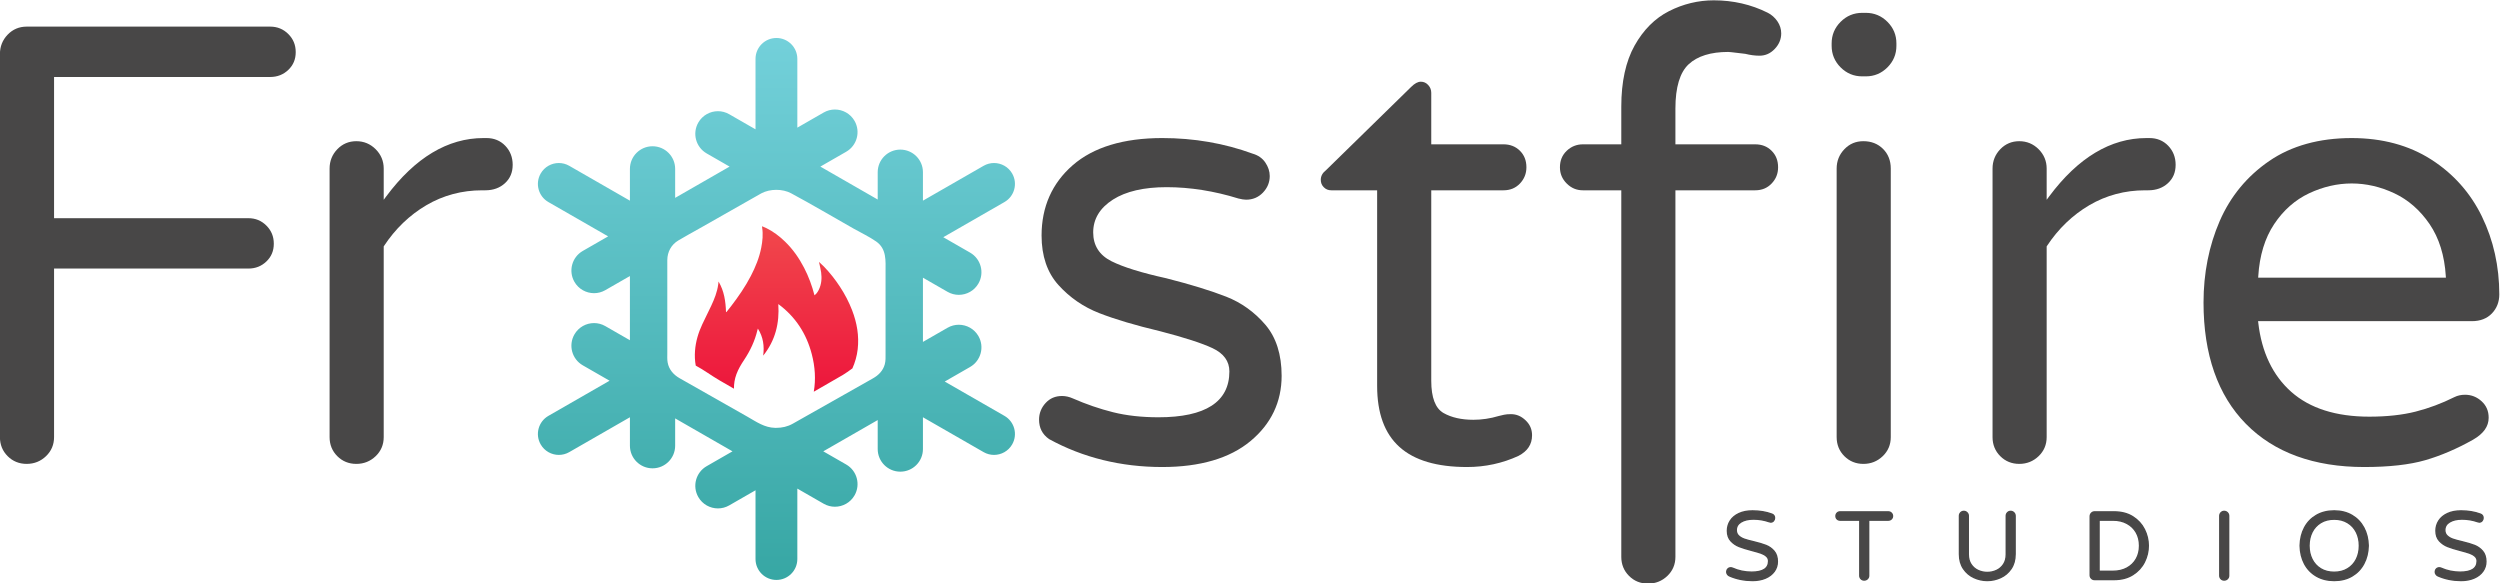 <?xml version="1.0" encoding="UTF-8" standalone="no"?>
<svg
   xmlns:dc="http://purl.org/dc/elements/1.1/"
   xmlns:cc="http://creativecommons.org/ns#"
   xmlns:rdf="http://www.w3.org/1999/02/22-rdf-syntax-ns#"
   xmlns:svg="http://www.w3.org/2000/svg"
   xmlns="http://www.w3.org/2000/svg"
   xmlns:sodipodi="http://sodipodi.sourceforge.net/DTD/sodipodi-0.dtd"
   xmlns:inkscape="http://www.inkscape.org/namespaces/inkscape"
   version="1.1"
   id="svg833"
   xml:space="preserve"
   width="1363.32"
   height="318.171"
   viewBox="0 0 1363.32 318.171"
   sodipodi:docname="Wordmark Gradient Snowflake (Transparent).svg"
   inkscape:version="1.0.1 (3bc2e813f5, 2020-09-07)"><defs
     id="defs837"><clipPath
       clipPathUnits="userSpaceOnUse"
       id="clipPath849"><path
         d="M 0,828 H 1242 V 0 H 0 Z"
         id="path847" /></clipPath><clipPath
       clipPathUnits="userSpaceOnUse"
       id="clipPath957"><path
         d="m 423.849,509.353 v -21.876 l -4.755,2.732 c -2.01,1.154 -4.292,1.764 -6.601,1.764 v 0 c -4.741,0 -9.153,-2.551 -11.512,-6.659 v 0 c -3.645,-6.343 -1.449,-14.469 4.894,-18.114 v 0 l 3.315,-1.905 -10.189,-5.855 v 4.92 c 0,7.316 -5.952,13.268 -13.267,13.268 v 0 c -7.317,0 -13.269,-5.952 -13.269,-13.268 v 0 -6.067 L 353.656,469.1 c -1.905,1.094 -4.067,1.672 -6.254,1.672 v 0 c -4.492,0 -8.671,-2.417 -10.907,-6.308 v 0 c -1.673,-2.912 -2.113,-6.3 -1.237,-9.541 v 0 c 0.877,-3.242 2.962,-5.948 5.873,-7.62 v 0 l 18.373,-10.557 -4.315,-2.48 c -3.073,-1.765 -5.274,-4.621 -6.199,-8.043 v 0 c -0.924,-3.421 -0.461,-6.998 1.305,-10.071 v 0 c 2.361,-4.108 6.772,-6.659 11.512,-6.659 v 0 c 2.31,0 4.593,0.61 6.603,1.766 v 0 l 4.055,2.33 v -12.394 l -4.055,2.331 c -2.011,1.154 -4.293,1.765 -6.602,1.765 v 0 c -4.741,0 -9.153,-2.552 -11.513,-6.659 v 0 c -3.645,-6.344 -1.45,-14.471 4.894,-18.116 v 0 l 4.91,-2.821 -18.967,-10.898 c -2.912,-1.673 -4.997,-4.379 -5.874,-7.621 v 0 c -0.876,-3.241 -0.436,-6.63 1.237,-9.54 v 0 c 2.236,-3.892 6.415,-6.309 10.906,-6.309 v 0 c 2.187,0 4.35,0.577 6.255,1.672 v 0 l 18.809,10.808 v -4.7 c 0,-7.315 5.952,-13.267 13.269,-13.267 v 0 c 7.315,0 13.267,5.952 13.267,13.267 v 0 4.236 l 11.381,-6.538 -4.507,-2.59 c -6.343,-3.645 -8.539,-11.771 -4.894,-18.115 v 0 c 2.359,-4.107 6.771,-6.659 11.512,-6.659 v 0 c 2.308,0 4.59,0.61 6.602,1.765 v 0 l 4.754,2.732 v -21.193 c 0,-6.931 5.639,-12.569 12.569,-12.569 v 0 c 6.932,0 12.57,5.638 12.57,12.569 v 0 21.877 l 4.754,-2.732 c 2.011,-1.154 4.293,-1.765 6.602,-1.765 v 0 c 4.74,0 9.152,2.552 11.513,6.66 v 0 c 3.644,6.343 1.449,14.47 -4.895,18.114 v 0 l -3.315,1.906 10.189,5.854 v -4.92 c 0,-7.316 5.951,-13.268 13.268,-13.268 v 0 c 7.315,0 13.268,5.952 13.268,13.268 v 0 6.068 l 18.81,-10.808 c 1.904,-1.095 4.067,-1.672 6.254,-1.672 v 0 c 4.491,0 8.671,2.417 10.907,6.309 v 0 c 3.453,6.01 1.373,13.708 -4.637,17.161 v 0 l -18.373,10.556 4.315,2.479 c 3.073,1.766 5.274,4.623 6.199,8.044 v 0 c 0.924,3.421 0.461,6.997 -1.305,10.071 v 0 c -2.36,4.107 -6.772,6.66 -11.513,6.66 v 0 c -2.309,0 -4.591,-0.611 -6.602,-1.766 v 0 l -4.055,-2.33 v 12.393 l 4.056,-2.33 c 2.01,-1.155 4.292,-1.765 6.601,-1.765 v 0 c 4.741,0 9.153,2.551 11.513,6.659 v 0 c 3.645,6.343 1.449,14.469 -4.894,18.114 v 0 l -4.91,2.822 18.968,10.899 c 6.01,3.452 8.09,11.151 4.636,17.161 v 0 c -2.235,3.891 -6.416,6.308 -10.907,6.308 v 0 c -2.187,0 -4.349,-0.578 -6.254,-1.672 v 0 l -18.809,-10.807 v 4.698 c 0,7.317 -5.953,13.268 -13.268,13.268 v 0 c -7.317,0 -13.268,-5.951 -13.268,-13.268 v 0 -4.236 l -11.381,6.54 4.507,2.589 c 6.344,3.645 8.539,11.771 4.895,18.115 v 0 c -2.361,4.108 -6.773,6.659 -11.513,6.659 v 0 c -2.309,0 -4.591,-0.61 -6.602,-1.765 v 0 l -4.754,-2.731 v 21.191 c 0,6.931 -5.638,12.57 -12.57,12.57 v 0 c -6.93,0 -12.569,-5.639 -12.569,-12.57 m 12.116,-146.926 c -2.641,0.049 -4.996,1.437 -7.724,3.044 v 0 c -0.562,0.33 -1.127,0.663 -1.699,0.988 v 0 l -19.945,11.315 c -2.604,1.473 -5.209,2.946 -7.804,4.435 v 0 c -1.683,0.965 -2.668,2.198 -2.927,3.667 v 0 c -0.106,0.602 -0.095,1.4 -0.084,2.245 v 0 c 0.004,0.288 0.007,0.576 0.007,0.86 v 0 l -0.002,35.088 c -0.003,0.982 -0.006,1.964 0.002,2.948 v 0 c 0.012,1.408 0.463,3.351 2.547,4.608 v 0 c 1.876,1.131 3.859,2.233 5.776,3.299 v 0 c 1,0.556 2.002,1.113 2.997,1.678 v 0 l 25.093,14.243 c 1.143,0.595 2.625,0.923 4.181,0.923 v 0 c 1.561,0 3.038,-0.332 4.159,-0.934 v 0 c 5.708,-3.068 11.452,-6.37 17.008,-9.564 v 0 c 2.849,-1.638 5.696,-3.275 8.553,-4.89 v 0 c 0.985,-0.558 1.996,-1.096 3.013,-1.637 v 0 c 2.091,-1.111 4.066,-2.162 5.816,-3.385 v 0 c 1.991,-1.392 2.17,-3.349 2.125,-7.814 v 0 c -0.005,-0.443 -0.009,-0.888 -0.009,-1.33 v 0 l 0.002,-34.093 c 0.008,-1.046 0.014,-1.95 -0.172,-2.638 v 0 c -0.359,-1.322 -1.322,-2.411 -2.945,-3.329 v 0 l -32.764,-18.525 c -1.472,-0.833 -2.991,-1.204 -4.923,-1.204 v 0 z"
         id="path955" /></clipPath><linearGradient
       x1="0"
       y1="0"
       x2="1"
       y2="0"
       gradientUnits="userSpaceOnUse"
       gradientTransform="matrix(0,-306.329,306.329,0,581.886,714.432)"
       spreadMethod="pad"
       id="linearGradient969"><stop
         style="stop-opacity:1;stop-color:#36a6a3"
         offset="0"
         id="stop963" /><stop
         style="stop-opacity:1;stop-color:#74d1db"
         offset="0.999"
         id="stop965" /><stop
         style="stop-opacity:1;stop-color:#74d1db"
         offset="1"
         id="stop967" /></linearGradient><clipPath
       clipPathUnits="userSpaceOnUse"
       id="clipPath979"><path
         d="M 0,828 H 1242 V 0 H 0 Z"
         id="path977" /></clipPath><clipPath
       clipPathUnits="userSpaceOnUse"
       id="clipPath995"><path
         d="m 430.564,440.388 c 0.45,-2.795 0.175,-5.566 -0.365,-8.311 v 0 c -0.795,-4.049 -2.335,-7.835 -4.228,-11.486 v 0 c -2.289,-4.417 -5.101,-8.49 -8.121,-12.429 v 0 c -0.615,-0.803 -1.258,-1.585 -1.889,-2.378 v 0 c -0.057,0.004 -0.115,0.008 -0.173,0.012 v 0 c -0.149,4.33 -0.723,8.55 -3.052,12.483 v 0 c -0.054,-0.516 -0.081,-0.879 -0.132,-1.237 v 0 c -0.436,-3.078 -1.562,-5.932 -2.874,-8.718 v 0 c -1.185,-2.519 -2.454,-4.997 -3.632,-7.518 v 0 c -1.617,-3.458 -2.712,-7.066 -2.987,-10.898 v 0 c -0.146,-2.039 -0.07,-4.053 0.303,-6.031 v 0 c 3.313,-1.755 6.569,-4.21 9.627,-5.976 v 0 c 1.998,-1.154 3.996,-2.307 5.994,-3.461 v 0 c -0.009,1.999 0.297,3.975 1.018,5.923 v 0 c 0.774,2.09 1.905,3.987 3.132,5.829 v 0 c 2.506,3.765 4.412,7.794 5.456,12.21 v 0 c 0.04,0.168 0.1,0.332 0.187,0.621 v 0 c 2.22,-3.488 2.678,-7.171 2.176,-11.068 v 0 c 4.946,6.161 6.717,13.247 6.179,21.103 v 0 c 7.053,-5.206 11.504,-12.117 13.686,-20.453 v 0 c 1.361,-5.196 1.696,-10.339 0.831,-15.41 v 0 c 3.98,2.298 7.96,4.595 11.94,6.893 v 0 c 1,0.578 2.369,1.587 3.858,2.65 v 0 c 1.098,2.481 1.848,5.078 2.162,7.818 v 0 c 0.632,5.51 -0.3,10.821 -2.282,15.967 v 0 c -1.314,3.413 -3.006,6.633 -5.018,9.687 v 0 c -1.921,2.916 -4.062,5.655 -6.491,8.164 v 0 c -0.647,0.669 -1.35,1.284 -2.044,1.939 v 0 c 0.312,-1.49 0.692,-2.89 0.885,-4.314 v 0 c 0.322,-2.389 0.145,-4.748 -0.899,-6.974 v 0 c -0.418,-0.891 -0.947,-1.709 -1.821,-2.391 v 0 c -1.024,3.959 -2.404,7.684 -4.231,11.223 v 0 c -2.057,3.985 -4.6,7.639 -7.844,10.771 v 0 c -2.295,2.217 -4.808,4.135 -7.691,5.535 v 0 c -0.517,0.25 -1.054,0.463 -1.662,0.728 v 0 c 0,-0.263 -0.016,-0.386 0.002,-0.503"
         id="path993" /></clipPath><linearGradient
       x1="0"
       y1="0"
       x2="1"
       y2="0"
       gradientUnits="userSpaceOnUse"
       gradientTransform="matrix(0,67.696,67.696,0,436.449,373.195)"
       spreadMethod="pad"
       id="linearGradient1007"><stop
         style="stop-opacity:1;stop-color:#ed163c"
         offset="0"
         id="stop1001" /><stop
         style="stop-opacity:1;stop-color:#f1484c"
         offset="0.999"
         id="stop1003" /><stop
         style="stop-opacity:1;stop-color:#f1484c"
         offset="1"
         id="stop1005" /></linearGradient><clipPath
       clipPathUnits="userSpaceOnUse"
       id="clipPath979-5"><path
         d="M 0,828 H 1242 V 0 H 0 Z"
         id="path977-3" /></clipPath></defs><sodipodi:namedview
     pagecolor="#ffffff"
     bordercolor="#666666"
     borderopacity="1"
     objecttolerance="10"
     gridtolerance="10"
     guidetolerance="10"
     inkscape:pageopacity="0"
     inkscape:pageshadow="2"
     inkscape:window-width="1920"
     inkscape:window-height="1017"
     id="namedview835"
     showgrid="false"
     inkscape:zoom="0.68931159"
     inkscape:cx="655.22542"
     inkscape:cy="410.4535"
     inkscape:window-x="892"
     inkscape:window-y="137"
     inkscape:window-maximized="1"
     inkscape:current-layer="g841"
     inkscape:document-rotation="0"
     fit-margin-top="0"
     fit-margin-left="0"
     fit-margin-right="0"
     fit-margin-bottom="0" /><g
     id="g841"
     inkscape:groupmode="layer"
     inkscape:label="frostfire-logos4"
     transform="matrix(1.333,0,0,-1.333,-158.34,711.085)"><g
       id="g859"
       transform="translate(236.729,519.526)"><path
         d="m 0,0 c -2.015,2.011 -4.504,3.031 -7.398,3.031 h -99.632 c -3.066,0 -5.683,-1.104 -7.776,-3.281 -2.102,-2.181 -3.168,-4.846 -3.168,-7.918 v -156.746 c 0,-3.072 1.063,-5.69 3.16,-7.783 2.095,-2.096 4.714,-3.159 7.784,-3.159 3.071,0 5.735,1.065 7.918,3.166 2.176,2.093 3.28,4.711 3.28,7.776 v 68.966 h 79.468 c 2.941,0 5.364,0.952 7.408,2.912 2.033,1.953 3.021,4.329 3.021,7.262 0,2.939 -0.991,5.358 -3.029,7.399 -2.045,2.041 -4.465,3.033 -7.4,3.033 h -79.468 v 57.767 h 88.434 c 2.899,0 5.393,0.98 7.407,2.912 2.033,1.953 3.022,4.329 3.022,7.262 C 3.031,-4.462 2.04,-2.042 0,0"
         style="fill:#484747;fill-opacity:1;fill-rule:nonzero;stroke:none"
         id="path861" /></g><g
       id="g863"
       transform="translate(272.473,472.399)"><path
         d="m 0,0 c -2.18,2.18 -4.841,3.286 -7.911,3.286 -3.067,0 -5.683,-1.103 -7.776,-3.278 -2.101,-2.181 -3.167,-4.846 -3.167,-7.92 v -109.875 c 0,-3.073 1.063,-5.691 3.16,-7.784 2.095,-2.096 4.714,-3.159 7.783,-3.159 3.071,0 5.736,1.066 7.919,3.166 2.177,2.093 3.28,4.711 3.28,7.777 v 78.034 l 0.096,0.147 c 4.639,7.042 10.477,12.661 17.351,16.701 6.89,4.047 14.572,6.099 22.834,6.099 h 1.28 c 3.246,0 5.957,0.981 8.057,2.919 2.114,1.955 3.142,4.412 3.142,7.512 0,3.072 -1.023,5.694 -3.039,7.792 -2.014,2.089 -4.587,3.15 -7.646,3.15 h -1.28 C 29.49,4.567 16.12,-3.455 4.339,-19.274 L 3.288,-20.686 V -7.912 C 3.288,-4.844 2.182,-2.183 0,0"
         style="fill:#484747;fill-opacity:1;fill-rule:nonzero;stroke:none"
         id="path865" /></g><g
       id="g867"
       transform="translate(547.944,353.826)"><path
         d="m 0,0 c 13.838,-7.59 29.417,-11.437 46.307,-11.437 15.494,0 27.646,3.574 36.122,10.622 8.444,7.023 12.724,16.006 12.724,26.7 0,8.69 -2.236,15.715 -6.647,20.881 -4.442,5.191 -9.835,9.057 -16.031,11.487 -6.291,2.462 -14.542,4.997 -24.521,7.534 -10.059,2.213 -17.601,4.556 -22.401,6.959 -4.97,2.485 -7.491,6.452 -7.491,11.79 0,5.483 2.717,10 8.079,13.426 5.278,3.374 12.665,5.085 21.956,5.085 9.576,0 19.46,-1.559 29.373,-4.634 1.271,-0.321 2.344,-0.488 3.157,-0.488 2.725,0 5.037,0.974 6.877,2.895 1.848,1.928 2.784,4.204 2.784,6.768 0,1.917 -0.613,3.788 -1.82,5.562 -1.194,1.751 -2.939,2.966 -5.185,3.61 -11.544,4.238 -23.972,6.38 -36.976,6.38 -15.833,0 -28.157,-3.743 -36.628,-11.125 -8.449,-7.364 -12.733,-17.04 -12.733,-28.759 0,-8.354 2.319,-15.159 6.892,-20.228 4.608,-5.113 10.221,-8.982 16.683,-11.5 6.526,-2.544 14.902,-5.034 24.895,-7.403 9.909,-2.563 17.139,-4.902 21.499,-6.956 4.555,-2.142 6.865,-5.337 6.865,-9.492 0,-12.454 -9.76,-18.768 -29.011,-18.768 -6.856,0 -13.109,0.695 -18.582,2.068 -5.474,1.365 -11.021,3.271 -16.485,5.664 -1.458,0.648 -2.93,0.976 -4.376,0.976 -2.756,0 -4.961,-0.943 -6.741,-2.883 C -3.182,12.809 -4.08,10.528 -4.08,7.957 -4.08,4.549 -2.745,1.948 0,0"
         style="fill:#484747;fill-opacity:1;fill-rule:nonzero;stroke:none"
         id="path869" /></g><g
       id="g871"
       transform="translate(745.546,355.38)"><path
         d="m 0,0 c 0,2.417 -0.863,4.415 -2.638,6.109 -1.786,1.702 -3.747,2.529 -6,2.529 -1.134,0 -2.084,-0.082 -2.82,-0.244 -0.761,-0.169 -1.487,-0.342 -2.162,-0.508 -3.432,-1.03 -6.936,-1.553 -10.386,-1.553 -4.864,0 -8.966,0.929 -12.196,2.762 -3.342,1.896 -5.034,6.332 -5.034,13.187 v 77.931 h 29.526 c 2.758,0 4.965,0.905 6.749,2.766 1.763,1.842 2.656,4.077 2.656,6.641 0,2.763 -0.866,4.973 -2.647,6.759 -1.761,1.755 -4.034,2.646 -6.758,2.646 h -29.526 v 21.073 c 0,1.223 -0.41,2.267 -1.255,3.192 -0.834,0.906 -1.825,1.348 -3.03,1.348 -1.196,0 -2.521,-0.718 -3.94,-2.134 l -34.838,-34.07 c -1.449,-1.133 -2.13,-2.408 -2.13,-3.937 0,-1.219 0.406,-2.214 1.239,-3.043 0.829,-0.836 1.822,-1.241 3.044,-1.241 h 18.769 V 20.232 c 0,-22.355 12.041,-33.223 36.81,-33.223 7.396,0 14.467,1.533 21.016,4.556 C -1.825,-6.487 0,-3.727 0,0"
         style="fill:#484747;fill-opacity:1;fill-rule:nonzero;stroke:none"
         id="path873" /></g><g
       id="g875"
       transform="translate(785.213,297.846)"><path
         d="m 0,0 c 2.093,-2.096 4.713,-3.16 7.783,-3.16 3.073,0 5.738,1.067 7.921,3.167 2.175,2.093 3.277,4.71 3.277,7.776 V 157.748 H 51.58 c 2.758,0 4.965,0.904 6.749,2.765 1.788,1.866 2.656,4.038 2.656,6.641 0,2.765 -0.865,4.976 -2.647,6.76 -1.786,1.779 -3.995,2.645 -6.758,2.645 H 18.981 v 14.671 c 0,8.665 1.83,14.754 5.437,18.099 3.597,3.332 9.03,5.022 16.151,5.022 0.198,0 0.802,0 6.986,-0.773 2.061,-0.511 3.995,-0.763 5.818,-0.763 2.417,0 4.457,0.904 6.239,2.765 1.761,1.839 2.653,3.986 2.653,6.384 0,1.744 -0.526,3.401 -1.562,4.922 -1.051,1.53 -2.399,2.716 -4.007,3.522 -6.72,3.357 -14.127,5.06 -22.02,5.06 -6.36,0 -12.517,-1.486 -18.303,-4.419 C 10.61,228.125 5.865,223.378 2.273,216.94 -1.333,210.488 -3.16,202.096 -3.16,191.999 v -15.44 h -15.692 c -2.565,0 -4.799,-0.893 -6.642,-2.655 -1.861,-1.781 -2.765,-3.988 -2.765,-6.75 0,-2.599 0.906,-4.769 2.774,-6.632 1.866,-1.867 4.034,-2.774 6.633,-2.774 H -3.16 V 7.783 C -3.16,4.71 -2.096,2.093 0,0"
         style="fill:#484747;fill-opacity:1;fill-rule:nonzero;stroke:none"
         id="path877" /></g><g
       id="g879"
       transform="translate(894.602,515.713)"><path
         d="m 0,0 c 0,3.409 -1.234,6.371 -3.672,8.806 -2.437,2.437 -5.398,3.673 -8.806,3.673 h -1.538 c -3.407,0 -6.369,-1.236 -8.806,-3.673 C -25.259,6.37 -26.496,3.408 -26.496,0 v -1.025 c 0,-3.408 1.237,-6.371 3.674,-8.808 2.435,-2.437 5.399,-3.671 8.806,-3.671 h 1.538 c 3.408,0 6.371,1.234 8.806,3.671 C -1.234,-7.398 0,-4.435 0,-1.025 Z"
         style="fill:#484747;fill-opacity:1;fill-rule:nonzero;stroke:none"
         id="path881" /></g><g
       id="g883"
       transform="translate(881.1,343.669)"><path
         d="m 0,0 c 3.07,0 5.735,1.066 7.917,3.166 2.178,2.093 3.281,4.709 3.281,7.777 v 109.875 c 0,3.237 -1.062,5.941 -3.157,8.039 -2.101,2.096 -4.807,3.159 -8.041,3.159 -3.109,0 -5.654,-1.072 -7.777,-3.278 -2.1,-2.181 -3.166,-4.846 -3.166,-7.92 V 10.943 c 0,-3.073 1.064,-5.691 3.159,-7.784 C -5.688,1.063 -3.068,0 0,0"
         style="fill:#484747;fill-opacity:1;fill-rule:nonzero;stroke:none"
         id="path885" /></g><g
       id="g887"
       transform="translate(956.071,432.646)"><path
         d="m 0,0 0.096,0.147 c 4.639,7.042 10.475,12.662 17.35,16.701 6.893,4.047 14.574,6.099 22.836,6.099 h 1.28 c 3.243,0 5.956,0.982 8.059,2.919 2.111,1.955 3.139,4.412 3.139,7.512 0,3.074 -1.023,5.695 -3.039,7.792 -2.013,2.09 -4.585,3.15 -7.644,3.15 H 40.794 C 26.202,44.32 12.831,36.299 1.05,20.479 L 0,19.068 v 12.773 c 0,3.07 -1.107,5.731 -3.287,7.912 -2.18,2.18 -4.843,3.286 -7.911,3.286 -3.069,0 -5.683,-1.102 -7.775,-3.278 -2.102,-2.181 -3.168,-4.846 -3.168,-7.92 V -78.034 c 0,-3.072 1.064,-5.69 3.16,-7.783 2.093,-2.096 4.712,-3.16 7.783,-3.16 3.071,0 5.736,1.066 7.918,3.166 2.177,2.094 3.28,4.709 3.28,7.777 z"
         style="fill:#484747;fill-opacity:1;fill-rule:nonzero;stroke:none"
         id="path889" /></g><g
       id="g891"
       transform="translate(1042.602,419.851)"><path
         d="m 0,0 0.037,0.619 c 0.516,8.437 2.706,15.601 6.503,21.29 3.788,5.691 8.608,9.939 14.323,12.626 11.38,5.344 23.434,5.344 34.815,0 5.706,-2.682 10.567,-6.93 14.45,-12.622 3.884,-5.7 6.117,-12.864 6.631,-21.294 L 76.796,0 Z m 91.531,25.043 c -4.713,9.675 -11.706,17.523 -20.79,23.328 -9.084,5.802 -20.009,8.744 -32.47,8.744 -13.306,0 -24.656,-3.154 -33.736,-9.374 -9.086,-6.227 -15.91,-14.501 -20.284,-24.595 -4.387,-10.116 -6.61,-21.327 -6.61,-33.32 0,-21.257 5.847,-37.966 17.375,-49.662 11.522,-11.697 27.796,-17.626 48.377,-17.626 10.132,0 18.522,0.939 24.936,2.793 6.414,1.854 13.009,4.681 19.599,8.4 4.28,2.472 6.362,5.406 6.362,8.968 0,2.757 -0.943,4.963 -2.884,6.742 -1.932,1.768 -4.212,2.665 -6.779,2.665 -1.604,0 -3.066,-0.325 -4.351,-0.963 -5.141,-2.571 -10.48,-4.569 -15.867,-5.935 -5.394,-1.372 -11.777,-2.066 -18.968,-2.066 -13.574,0 -24.302,3.409 -31.89,10.136 -7.59,6.724 -12.136,16.241 -13.51,28.286 l -0.075,0.649 h 87.479 c 3.403,0 6.15,1.061 8.161,3.151 2.014,2.094 3.037,4.716 3.037,7.792 0,11.461 -2.392,22.19 -7.112,31.887"
         style="fill:#484747;fill-opacity:1;fill-rule:nonzero;stroke:none"
         id="path893" /></g><g
       id="g895"
       transform="translate(826.303,297.865)"><path
         d="m 0,0 c -0.317,0.13 -0.581,0.349 -0.793,0.654 -0.212,0.303 -0.316,0.626 -0.316,0.971 0,0.448 0.151,0.84 0.455,1.17 C -0.35,3.125 0.04,3.29 0.516,3.29 0.78,3.29 1.032,3.237 1.27,3.132 3.701,2.048 6.305,1.506 9.081,1.506 c 4.626,0 6.939,1.519 6.939,4.56 0,0.793 -0.297,1.454 -0.892,1.982 -0.594,0.528 -1.329,0.945 -2.201,1.25 -0.872,0.304 -2.115,0.668 -3.727,1.089 -2.141,0.556 -3.873,1.092 -5.195,1.606 -1.322,0.517 -2.459,1.289 -3.41,2.321 -0.952,1.03 -1.428,2.406 -1.428,4.123 0,1.508 0.396,2.875 1.19,4.105 0.793,1.23 1.963,2.207 3.509,2.934 1.547,0.727 3.404,1.091 5.572,1.091 2.908,0 5.538,-0.438 7.891,-1.31 0.74,-0.264 1.11,-0.793 1.11,-1.585 0,-0.424 -0.146,-0.807 -0.436,-1.151 -0.292,-0.343 -0.674,-0.514 -1.15,-0.514 -0.159,0 -0.371,0.052 -0.635,0.159 -2.061,0.713 -4.19,1.071 -6.384,1.071 -2.088,0 -3.787,-0.397 -5.095,-1.192 -1.309,-0.793 -1.963,-1.901 -1.963,-3.33 0,-0.952 0.31,-1.724 0.932,-2.319 0.621,-0.594 1.401,-1.059 2.339,-1.389 0.939,-0.331 2.215,-0.679 3.828,-1.05 2.087,-0.501 3.772,-1.005 5.055,-1.506 1.281,-0.503 2.379,-1.283 3.29,-2.339 0.913,-1.06 1.369,-2.486 1.369,-4.285 0,-1.481 -0.423,-2.808 -1.27,-3.984 C 17.473,0.666 16.284,-0.252 14.751,-0.913 13.218,-1.574 11.446,-1.904 9.438,-1.904 6.081,-1.904 2.935,-1.271 0,0"
         style="fill:#484747;fill-opacity:1;fill-rule:nonzero;stroke:none"
         id="path897" /></g><g
       id="g899"
       transform="translate(826.303,297.865)"><path
         d="m 0,0 c -0.317,0.13 -0.581,0.349 -0.793,0.654 -0.212,0.303 -0.316,0.626 -0.316,0.971 0,0.448 0.151,0.84 0.455,1.17 C -0.35,3.125 0.04,3.29 0.516,3.29 0.78,3.29 1.032,3.237 1.27,3.132 3.701,2.048 6.305,1.506 9.081,1.506 c 4.626,0 6.939,1.519 6.939,4.56 0,0.793 -0.297,1.454 -0.892,1.982 -0.594,0.528 -1.329,0.945 -2.201,1.25 -0.872,0.304 -2.115,0.668 -3.727,1.089 -2.141,0.556 -3.873,1.092 -5.195,1.606 -1.322,0.517 -2.459,1.289 -3.41,2.321 -0.952,1.03 -1.428,2.406 -1.428,4.123 0,1.508 0.396,2.875 1.19,4.105 0.793,1.23 1.963,2.207 3.509,2.934 1.547,0.727 3.404,1.091 5.572,1.091 2.908,0 5.538,-0.438 7.891,-1.31 0.74,-0.264 1.11,-0.793 1.11,-1.585 0,-0.424 -0.146,-0.807 -0.436,-1.151 -0.292,-0.343 -0.674,-0.514 -1.15,-0.514 -0.159,0 -0.371,0.052 -0.635,0.159 -2.061,0.713 -4.19,1.071 -6.384,1.071 -2.088,0 -3.787,-0.397 -5.095,-1.192 -1.309,-0.793 -1.963,-1.901 -1.963,-3.33 0,-0.952 0.31,-1.724 0.932,-2.319 0.621,-0.594 1.401,-1.059 2.339,-1.389 0.939,-0.331 2.215,-0.679 3.828,-1.05 2.087,-0.501 3.772,-1.005 5.055,-1.506 1.281,-0.503 2.379,-1.283 3.29,-2.339 0.913,-1.06 1.369,-2.486 1.369,-4.285 0,-1.481 -0.423,-2.808 -1.27,-3.984 C 17.473,0.666 16.284,-0.252 14.751,-0.913 13.218,-1.574 11.446,-1.904 9.438,-1.904 6.081,-1.904 2.935,-1.271 0,0 Z"
         style="fill:none;stroke:#484747;stroke-width:0.583;stroke-linecap:butt;stroke-linejoin:miter;stroke-miterlimit:10;stroke-dasharray:none;stroke-opacity:1"
         id="path901" /></g><g
       id="g903"
       transform="translate(880.152,296.674)"><path
         d="M 0,0 C -0.344,0.344 -0.516,0.768 -0.516,1.269 V 23.99 h -8.088 c -0.477,0 -0.873,0.16 -1.191,0.476 -0.316,0.317 -0.475,0.713 -0.475,1.189 0,0.476 0.159,0.88 0.475,1.21 0.318,0.33 0.714,0.496 1.191,0.496 h 19.746 c 0.476,0 0.879,-0.166 1.21,-0.496 0.33,-0.33 0.495,-0.734 0.495,-1.21 0,-0.476 -0.165,-0.872 -0.495,-1.189 C 12.021,24.15 11.618,23.99 11.142,23.99 H 3.093 V 1.269 C 3.093,0.768 2.915,0.344 2.558,0 2.2,-0.342 1.771,-0.515 1.269,-0.515 0.767,-0.515 0.343,-0.342 0,0"
         style="fill:#484747;fill-opacity:1;fill-rule:nonzero;stroke:none"
         id="path905" /></g><g
       id="g907"
       transform="translate(880.152,296.674)"><path
         d="M 0,0 C -0.344,0.344 -0.516,0.768 -0.516,1.269 V 23.99 h -8.088 c -0.477,0 -0.873,0.16 -1.191,0.476 -0.316,0.317 -0.475,0.713 -0.475,1.189 0,0.476 0.159,0.88 0.475,1.21 0.318,0.33 0.714,0.496 1.191,0.496 h 19.746 c 0.476,0 0.879,-0.166 1.21,-0.496 0.33,-0.33 0.495,-0.734 0.495,-1.21 0,-0.476 -0.165,-0.872 -0.495,-1.189 C 12.021,24.15 11.618,23.99 11.142,23.99 H 3.093 V 1.269 C 3.093,0.768 2.915,0.344 2.558,0 2.2,-0.342 1.771,-0.515 1.269,-0.515 0.767,-0.515 0.343,-0.342 0,0 Z"
         style="fill:none;stroke:#484747;stroke-width:0.583;stroke-linecap:butt;stroke-linejoin:miter;stroke-miterlimit:10;stroke-dasharray:none;stroke-opacity:1"
         id="path909" /></g><g
       id="g911"
       transform="translate(926.347,297.15)"><path
         d="m 0,0 c -1.744,0.792 -3.172,2.002 -4.282,3.628 -1.111,1.627 -1.665,3.616 -1.665,5.969 v 15.662 c 0,0.501 0.172,0.932 0.515,1.289 0.343,0.356 0.767,0.535 1.269,0.535 0.501,0 0.932,-0.179 1.288,-0.535 0.358,-0.357 0.536,-0.788 0.536,-1.289 V 9.478 c 0,-1.588 0.363,-2.936 1.091,-4.045 C -0.521,4.323 0.437,3.49 1.626,2.934 2.815,2.38 4.085,2.103 5.433,2.103 c 1.348,0 2.617,0.277 3.807,0.831 1.189,0.556 2.147,1.389 2.875,2.499 0.727,1.109 1.09,2.457 1.09,4.045 v 15.781 c 0,0.501 0.172,0.932 0.516,1.289 0.342,0.356 0.766,0.535 1.269,0.535 0.502,0 0.931,-0.179 1.288,-0.535 0.357,-0.357 0.535,-0.788 0.535,-1.289 V 9.597 C 16.813,7.244 16.258,5.255 15.148,3.628 14.038,2.002 12.61,0.792 10.866,0 9.121,-0.793 7.31,-1.189 5.433,-1.189 3.556,-1.189 1.745,-0.793 0,0"
         style="fill:#484747;fill-opacity:1;fill-rule:nonzero;stroke:none"
         id="path913" /></g><g
       id="g915"
       transform="translate(926.347,297.15)"><path
         d="m 0,0 c -1.744,0.792 -3.172,2.002 -4.282,3.628 -1.111,1.627 -1.665,3.616 -1.665,5.969 v 15.662 c 0,0.501 0.172,0.932 0.515,1.289 0.343,0.356 0.767,0.535 1.269,0.535 0.501,0 0.932,-0.179 1.288,-0.535 0.358,-0.357 0.536,-0.788 0.536,-1.289 V 9.478 c 0,-1.588 0.363,-2.936 1.091,-4.045 C -0.521,4.323 0.437,3.49 1.626,2.934 2.815,2.38 4.085,2.103 5.433,2.103 c 1.348,0 2.617,0.277 3.807,0.831 1.189,0.556 2.147,1.389 2.875,2.499 0.727,1.109 1.09,2.457 1.09,4.045 v 15.781 c 0,0.501 0.172,0.932 0.516,1.289 0.342,0.356 0.766,0.535 1.269,0.535 0.502,0 0.931,-0.179 1.288,-0.535 0.357,-0.357 0.535,-0.788 0.535,-1.289 V 9.597 C 16.813,7.244 16.258,5.255 15.148,3.628 14.038,2.002 12.61,0.792 10.866,0 9.121,-0.793 7.31,-1.189 5.433,-1.189 3.556,-1.189 1.745,-0.793 0,0 Z"
         style="fill:none;stroke:#484747;stroke-width:0.583;stroke-linecap:butt;stroke-linejoin:miter;stroke-miterlimit:10;stroke-dasharray:none;stroke-opacity:1"
         id="path917" /></g><g
       id="g919"
       transform="translate(983.21,299.728)"><path
         d="m 0,0 c 2.167,0 4.071,0.442 5.709,1.328 1.64,0.886 2.908,2.113 3.808,3.688 0.899,1.571 1.347,3.389 1.347,5.45 0,2.064 -0.448,3.88 -1.347,5.454 -0.9,1.571 -2.168,2.802 -3.808,3.687 C 4.071,20.494 2.167,20.936 0,20.936 H -5.71 V 0 Z m -8.803,-2.856 c -0.343,0.343 -0.515,0.767 -0.515,1.268 v 24.07 c 0,0.501 0.172,0.932 0.515,1.289 0.343,0.356 0.767,0.536 1.269,0.536 h 7.971 c 3.013,0 5.571,-0.668 7.672,-2.002 2.102,-1.335 3.682,-3.062 4.738,-5.176 1.057,-2.116 1.587,-4.337 1.587,-6.663 0,-2.325 -0.53,-4.546 -1.587,-6.66 C 11.791,1.69 10.211,-0.034 8.109,-1.369 6.008,-2.704 3.45,-3.372 0.437,-3.372 h -7.971 c -0.502,0 -0.926,0.171 -1.269,0.516"
         style="fill:#484747;fill-opacity:1;fill-rule:nonzero;stroke:none"
         id="path921" /></g><g
       id="g923"
       transform="translate(983.21,299.728)"><path
         d="m 0,0 c 2.167,0 4.071,0.442 5.709,1.328 1.64,0.886 2.908,2.113 3.808,3.688 0.899,1.571 1.347,3.389 1.347,5.45 0,2.064 -0.448,3.88 -1.347,5.454 -0.9,1.571 -2.168,2.802 -3.808,3.687 C 4.071,20.494 2.167,20.936 0,20.936 H -5.71 V 0 Z m -8.803,-2.856 c -0.343,0.343 -0.515,0.767 -0.515,1.268 v 24.07 c 0,0.501 0.172,0.932 0.515,1.289 0.343,0.356 0.767,0.536 1.269,0.536 h 7.971 c 3.013,0 5.571,-0.668 7.672,-2.002 2.102,-1.335 3.682,-3.062 4.738,-5.176 1.057,-2.116 1.587,-4.337 1.587,-6.663 0,-2.325 -0.53,-4.546 -1.587,-6.66 C 11.791,1.69 10.211,-0.034 8.109,-1.369 6.008,-2.704 3.45,-3.372 0.437,-3.372 h -7.971 c -0.502,0 -0.926,0.171 -1.269,0.516 z"
         style="fill:none;stroke:#484747;stroke-width:0.583;stroke-linecap:butt;stroke-linejoin:miter;stroke-miterlimit:10;stroke-dasharray:none;stroke-opacity:1"
         id="path925" /></g><g
       id="g927"
       transform="translate(1027.424,296.674)"><path
         d="m 0,0 c -0.344,0.344 -0.516,0.768 -0.516,1.269 v 24.466 c 0,0.501 0.172,0.932 0.516,1.289 0.343,0.356 0.767,0.536 1.269,0.536 0.502,0 0.932,-0.18 1.288,-0.536 0.358,-0.357 0.535,-0.788 0.535,-1.289 V 1.269 C 3.092,0.768 2.915,0.344 2.557,0 2.201,-0.342 1.771,-0.515 1.269,-0.515 0.767,-0.515 0.343,-0.342 0,0"
         style="fill:#484747;fill-opacity:1;fill-rule:nonzero;stroke:none"
         id="path929" /></g><g
       id="g931"
       transform="translate(1027.424,296.674)"><path
         d="m 0,0 c -0.344,0.344 -0.516,0.768 -0.516,1.269 v 24.466 c 0,0.501 0.172,0.932 0.516,1.289 0.343,0.356 0.767,0.536 1.269,0.536 0.502,0 0.932,-0.18 1.288,-0.536 0.358,-0.357 0.535,-0.788 0.535,-1.289 V 1.269 C 3.092,0.768 2.915,0.344 2.557,0 2.201,-0.342 1.771,-0.515 1.269,-0.515 0.767,-0.515 0.343,-0.342 0,0 Z"
         style="fill:none;stroke:#484747;stroke-width:0.583;stroke-linecap:butt;stroke-linejoin:miter;stroke-miterlimit:10;stroke-dasharray:none;stroke-opacity:1"
         id="path933" /></g><g
       id="g935"
       transform="translate(1079.21,300.758)"><path
         d="m 0,0 c 1.559,0.952 2.748,2.249 3.568,3.886 0.819,1.64 1.229,3.49 1.229,5.551 0,2.064 -0.41,3.914 -1.229,5.554 -0.82,1.637 -2.009,2.933 -3.568,3.884 -1.561,0.952 -3.397,1.428 -5.512,1.428 -2.142,0 -3.986,-0.476 -5.532,-1.428 -1.546,-0.951 -2.729,-2.247 -3.549,-3.884 -0.819,-1.64 -1.229,-3.49 -1.229,-5.554 0,-2.061 0.41,-3.911 1.229,-5.551 0.82,-1.637 2.003,-2.934 3.549,-3.886 1.546,-0.952 3.39,-1.426 5.532,-1.426 2.115,0 3.951,0.474 5.512,1.426 m -12.809,-2.973 c -2.088,1.215 -3.701,2.893 -4.837,5.037 -1.137,2.141 -1.732,4.599 -1.784,7.373 0.052,2.777 0.647,5.235 1.784,7.376 1.136,2.141 2.749,3.82 4.837,5.036 2.088,1.216 4.521,1.825 7.297,1.825 2.775,0 5.201,-0.609 7.276,-1.825 C 3.839,20.633 5.452,18.947 6.603,16.795 7.751,14.64 8.353,12.187 8.406,9.437 8.353,6.688 7.751,4.237 6.603,2.082 5.452,-0.073 3.839,-1.758 1.764,-2.973 c -2.075,-1.216 -4.501,-1.824 -7.276,-1.824 -2.776,0 -5.209,0.608 -7.297,1.824"
         style="fill:#484747;fill-opacity:1;fill-rule:nonzero;stroke:none"
         id="path937" /></g><g
       id="g939"
       transform="translate(1079.21,300.758)"><path
         d="m 0,0 c 1.559,0.952 2.748,2.249 3.568,3.886 0.819,1.64 1.229,3.49 1.229,5.551 0,2.064 -0.41,3.914 -1.229,5.554 -0.82,1.637 -2.009,2.933 -3.568,3.884 -1.561,0.952 -3.397,1.428 -5.512,1.428 -2.142,0 -3.986,-0.476 -5.532,-1.428 -1.546,-0.951 -2.729,-2.247 -3.549,-3.884 -0.819,-1.64 -1.229,-3.49 -1.229,-5.554 0,-2.061 0.41,-3.911 1.229,-5.551 0.82,-1.637 2.003,-2.934 3.549,-3.886 1.546,-0.952 3.39,-1.426 5.532,-1.426 2.115,0 3.951,0.474 5.512,1.426 z m -12.809,-2.973 c -2.088,1.215 -3.701,2.893 -4.837,5.037 -1.137,2.141 -1.732,4.599 -1.784,7.373 0.052,2.777 0.647,5.235 1.784,7.376 1.136,2.141 2.749,3.82 4.837,5.036 2.088,1.216 4.521,1.825 7.297,1.825 2.775,0 5.201,-0.609 7.276,-1.825 C 3.839,20.633 5.452,18.947 6.603,16.795 7.751,14.64 8.353,12.187 8.406,9.437 8.353,6.688 7.751,4.237 6.603,2.082 5.452,-0.073 3.839,-1.758 1.764,-2.973 c -2.075,-1.216 -4.501,-1.824 -7.276,-1.824 -2.776,0 -5.209,0.608 -7.297,1.824 z"
         style="fill:none;stroke:#484747;stroke-width:0.583;stroke-linecap:butt;stroke-linejoin:miter;stroke-miterlimit:10;stroke-dasharray:none;stroke-opacity:1"
         id="path941" /></g><g
       id="g943"
       transform="translate(1116.165,297.865)"><path
         d="m 0,0 c -0.317,0.13 -0.581,0.349 -0.793,0.654 -0.212,0.303 -0.316,0.626 -0.316,0.971 0,0.448 0.151,0.84 0.455,1.17 C -0.35,3.125 0.04,3.29 0.516,3.29 0.78,3.29 1.032,3.237 1.27,3.132 3.701,2.048 6.305,1.506 9.081,1.506 c 4.626,0 6.939,1.519 6.939,4.56 0,0.793 -0.297,1.454 -0.892,1.982 -0.594,0.528 -1.329,0.945 -2.201,1.25 -0.872,0.304 -2.115,0.668 -3.727,1.089 -2.141,0.556 -3.873,1.092 -5.195,1.606 -1.322,0.517 -2.459,1.289 -3.41,2.321 -0.952,1.03 -1.428,2.406 -1.428,4.123 0,1.508 0.396,2.875 1.19,4.105 0.793,1.23 1.963,2.207 3.51,2.934 1.546,0.727 3.403,1.091 5.571,1.091 2.908,0 5.538,-0.438 7.891,-1.31 0.74,-0.264 1.11,-0.793 1.11,-1.585 0,-0.424 -0.146,-0.807 -0.436,-1.151 -0.292,-0.343 -0.674,-0.514 -1.15,-0.514 -0.159,0 -0.371,0.052 -0.635,0.159 -2.061,0.713 -4.19,1.071 -6.384,1.071 -2.088,0 -3.787,-0.397 -5.095,-1.192 -1.309,-0.793 -1.963,-1.901 -1.963,-3.33 0,-0.952 0.31,-1.724 0.932,-2.319 0.621,-0.594 1.401,-1.059 2.339,-1.389 0.939,-0.331 2.215,-0.679 3.828,-1.05 2.087,-0.501 3.772,-1.005 5.055,-1.506 1.281,-0.503 2.379,-1.283 3.29,-2.339 0.913,-1.06 1.369,-2.486 1.369,-4.285 0,-1.481 -0.423,-2.808 -1.27,-3.984 C 17.473,0.666 16.284,-0.252 14.751,-0.913 13.218,-1.574 11.446,-1.904 9.438,-1.904 6.081,-1.904 2.935,-1.271 0,0"
         style="fill:#484747;fill-opacity:1;fill-rule:nonzero;stroke:none"
         id="path945" /></g><g
       id="g947"
       transform="translate(1116.165,297.865)"><path
         d="m 0,0 c -0.317,0.13 -0.581,0.349 -0.793,0.654 -0.212,0.303 -0.316,0.626 -0.316,0.971 0,0.448 0.151,0.84 0.455,1.17 C -0.35,3.125 0.04,3.29 0.516,3.29 0.78,3.29 1.032,3.237 1.27,3.132 3.701,2.048 6.305,1.506 9.081,1.506 c 4.626,0 6.939,1.519 6.939,4.56 0,0.793 -0.297,1.454 -0.892,1.982 -0.594,0.528 -1.329,0.945 -2.201,1.25 -0.872,0.304 -2.115,0.668 -3.727,1.089 -2.141,0.556 -3.873,1.092 -5.195,1.606 -1.322,0.517 -2.459,1.289 -3.41,2.321 -0.952,1.03 -1.428,2.406 -1.428,4.123 0,1.508 0.396,2.875 1.19,4.105 0.793,1.23 1.963,2.207 3.51,2.934 1.546,0.727 3.403,1.091 5.571,1.091 2.908,0 5.538,-0.438 7.891,-1.31 0.74,-0.264 1.11,-0.793 1.11,-1.585 0,-0.424 -0.146,-0.807 -0.436,-1.151 -0.292,-0.343 -0.674,-0.514 -1.15,-0.514 -0.159,0 -0.371,0.052 -0.635,0.159 -2.061,0.713 -4.19,1.071 -6.384,1.071 -2.088,0 -3.787,-0.397 -5.095,-1.192 -1.309,-0.793 -1.963,-1.901 -1.963,-3.33 0,-0.952 0.31,-1.724 0.932,-2.319 0.621,-0.594 1.401,-1.059 2.339,-1.389 0.939,-0.331 2.215,-0.679 3.828,-1.05 2.087,-0.501 3.772,-1.005 5.055,-1.506 1.281,-0.503 2.379,-1.283 3.29,-2.339 0.913,-1.06 1.369,-2.486 1.369,-4.285 0,-1.481 -0.423,-2.808 -1.27,-3.984 C 17.473,0.666 16.284,-0.252 14.751,-0.913 13.218,-1.574 11.446,-1.904 9.438,-1.904 6.081,-1.904 2.935,-1.271 0,0 Z"
         style="fill:none;stroke:#484747;stroke-width:0.583;stroke-linecap:butt;stroke-linejoin:miter;stroke-miterlimit:10;stroke-dasharray:none;stroke-opacity:1"
         id="path949" /></g><path
       id="path971"
       style="fill:url(#linearGradient969);stroke:none;stroke-width:1.333"
       d="m 581.893,413.457 c -6.3,0 -11.408,5.106 -11.408,11.404 v 38.42 l -14.359,-8.25 c -1.936,-1.113 -4.049,-1.641 -6.133,-1.643 -4.273,0 -8.428,2.223 -10.709,6.193 -3.395,5.908 -1.357,13.447 4.551,16.842 l 12.5,7.184 -29.686,17.057 v -15.811 c 0,-6.813 -5.525,-12.338 -12.338,-12.338 -6.813,0 -12.336,5.525 -12.336,12.338 v 17.34 l -33.102,-19.018 c -1.791,-1.029 -3.744,-1.52 -5.672,-1.52 -3.949,0 -7.791,2.056 -9.9,5.727 -3.139,5.463 -1.254,12.433 4.207,15.57 l 32.578,18.719 -13.832,7.947 c -5.909,3.395 -7.946,10.936 -4.553,16.844 2.283,3.971 6.436,6.193 10.709,6.193 2.084,0 4.197,-0.529 6.135,-1.643 l 13.43,-7.715 v 35.025 l -13.43,-7.715 c -1.937,-1.113 -4.049,-1.643 -6.135,-1.643 -4.272,0 -8.428,2.223 -10.709,6.193 -3.393,5.908 -1.357,13.448 4.553,16.844 l 14.625,8.402 -33.371,19.174 c -5.461,3.139 -7.346,10.11 -4.207,15.572 2.109,3.671 5.951,5.725 9.9,5.725 1.928,0 3.881,-0.488 5.672,-1.518 l 33.102,-19.02 v 15.518 c 0,6.813 5.523,12.336 12.336,12.336 6.813,0 12.338,-5.523 12.338,-12.336 v -14.9 l 31.273,17.971 -14.088,8.094 c -5.908,3.396 -7.945,10.936 -4.551,16.844 2.281,3.971 6.435,6.193 10.707,6.193 2.085,0 4.197,-0.529 6.135,-1.643 l 14.359,-8.25 v 37.506 c -10e-6,6.3 5.108,11.406 11.408,11.406 6.299,10e-6 11.404,-5.106 11.404,-11.406 v -38.418 l 14.359,8.25 c 1.937,1.112 4.049,1.643 6.135,1.643 4.272,0 8.428,-2.223 10.709,-6.193 3.395,-5.908 1.357,-13.449 -4.551,-16.844 l -12.5,-7.182 29.688,-17.059 v 15.812 c 0,6.813 5.523,12.336 12.336,12.336 6.813,0 12.336,-5.523 12.336,-12.336 v -17.342 l 33.102,19.02 c 1.792,1.029 3.744,1.518 5.672,1.518 3.951,0 7.789,-2.054 9.898,-5.725 3.139,-5.463 1.256,-12.434 -4.205,-15.572 l -32.576,-18.717 13.832,-7.947 c 5.908,-3.395 7.945,-10.938 4.551,-16.846 -2.281,-3.971 -6.439,-6.191 -10.711,-6.191 -2.085,0 -4.197,0.529 -6.135,1.643 l -13.428,7.715 v -35.025 l 13.428,7.715 c 1.937,1.113 4.051,1.643 6.135,1.643 4.272,0 8.43,-2.223 10.711,-6.193 3.395,-5.908 1.357,-13.447 -4.551,-16.842 l -14.627,-8.404 33.371,-19.176 c 5.461,-3.137 7.344,-10.108 4.205,-15.57 -2.109,-3.669 -5.949,-5.725 -9.898,-5.725 -1.928,0 -3.881,0.488 -5.672,1.518 l -33.102,19.018 v -15.516 c 0,-6.813 -5.523,-12.338 -12.336,-12.338 -6.813,0 -12.336,5.525 -12.336,12.338 v 14.898 l -31.275,-17.969 14.088,-8.096 c 5.908,-3.396 7.945,-10.935 4.551,-16.842 -2.281,-3.971 -6.437,-6.193 -10.709,-6.193 -2.085,0 -4.197,0.527 -6.135,1.641 l -14.359,8.252 v -37.508 c 0,-6.299 -5.106,-11.404 -11.404,-11.404 z m -0.049,82.832 c 2.869,0 5.737,0.623 8.078,1.883 11.523,6.191 22.798,12.889 34.184,19.328 4.029,2.279 8.405,4.311 12.205,6.969 5.772,4.037 5.107,10.47 5.107,16.578 v 44.633 c 0,1.927 0.095,3.862 -0.414,5.742 -0.951,3.508 -3.39,5.965 -6.459,7.699 l -16.072,9.088 c -7.125,4.029 -14.247,8.056 -21.371,12.084 l -6.24,3.529 c -2.904,1.641 -5.885,2.299 -9.197,2.299 -0.159,0 -0.317,-10e-4 -0.477,-0.004 -5.809,-0.108 -10.238,-3.31 -15.107,-6.074 -7.139,-4.051 -14.277,-8.102 -21.416,-12.154 -5.201,-2.952 -10.416,-5.881 -15.604,-8.855 -3.301,-1.893 -5.829,-4.736 -6.512,-8.602 -0.292,-1.652 -0.184,-3.4 -0.184,-5.072 v -44.775 c 0,-1.993 -0.016,-3.989 0,-5.982 0.037,-4.471 2.13,-8.362 5.986,-10.686 3.875,-2.336 7.884,-4.476 11.818,-6.709 l 33.531,-19.031 c 2.36,-1.253 5.252,-1.887 8.143,-1.887 z"
       transform="matrix(0.75,0,0,-0.75,0,828)" /><g
       id="g989"><g
         id="g991"
         clip-path="url(#clipPath995)"><g
           id="g997"><g
             id="g999"><path
               d="m 430.564,440.388 c 0.45,-2.795 0.175,-5.566 -0.365,-8.311 v 0 c -0.795,-4.049 -2.335,-7.835 -4.228,-11.486 v 0 c -2.289,-4.417 -5.101,-8.49 -8.121,-12.429 v 0 c -0.615,-0.803 -1.258,-1.585 -1.889,-2.378 v 0 c -0.057,0.004 -0.115,0.008 -0.173,0.012 v 0 c -0.149,4.33 -0.723,8.55 -3.052,12.483 v 0 c -0.054,-0.516 -0.081,-0.879 -0.132,-1.237 v 0 c -0.436,-3.078 -1.562,-5.932 -2.874,-8.718 v 0 c -1.185,-2.519 -2.454,-4.997 -3.632,-7.518 v 0 c -1.617,-3.458 -2.712,-7.066 -2.987,-10.898 v 0 c -0.146,-2.039 -0.07,-4.053 0.303,-6.031 v 0 c 3.313,-1.755 6.569,-4.21 9.627,-5.976 v 0 c 1.998,-1.154 3.996,-2.307 5.994,-3.461 v 0 c -0.009,1.999 0.297,3.975 1.018,5.923 v 0 c 0.774,2.09 1.905,3.987 3.132,5.829 v 0 c 2.506,3.765 4.412,7.794 5.456,12.21 v 0 c 0.04,0.168 0.1,0.332 0.187,0.621 v 0 c 2.22,-3.488 2.678,-7.171 2.176,-11.068 v 0 c 4.946,6.161 6.717,13.247 6.179,21.103 v 0 c 7.053,-5.206 11.504,-12.117 13.686,-20.453 v 0 c 1.361,-5.196 1.696,-10.339 0.831,-15.41 v 0 c 3.98,2.298 7.96,4.595 11.94,6.893 v 0 c 1,0.578 2.369,1.587 3.858,2.65 v 0 c 1.098,2.481 1.848,5.078 2.162,7.818 v 0 c 0.632,5.51 -0.3,10.821 -2.282,15.967 v 0 c -1.314,3.413 -3.006,6.633 -5.018,9.687 v 0 c -1.921,2.916 -4.062,5.655 -6.491,8.164 v 0 c -0.647,0.669 -1.35,1.284 -2.044,1.939 v 0 c 0.312,-1.49 0.692,-2.89 0.885,-4.314 v 0 c 0.322,-2.389 0.145,-4.748 -0.899,-6.974 v 0 c -0.418,-0.891 -0.947,-1.709 -1.821,-2.391 v 0 c -1.024,3.959 -2.404,7.684 -4.231,11.223 v 0 c -2.057,3.985 -4.6,7.639 -7.844,10.771 v 0 c -2.295,2.217 -4.808,4.135 -7.691,5.535 v 0 c -0.517,0.25 -1.054,0.463 -1.662,0.728 v 0 c 0,-0.263 -0.016,-0.386 0.002,-0.503"
               style="fill:url(#linearGradient1007);stroke:none"
               id="path1009" /></g></g></g></g></g></svg>
